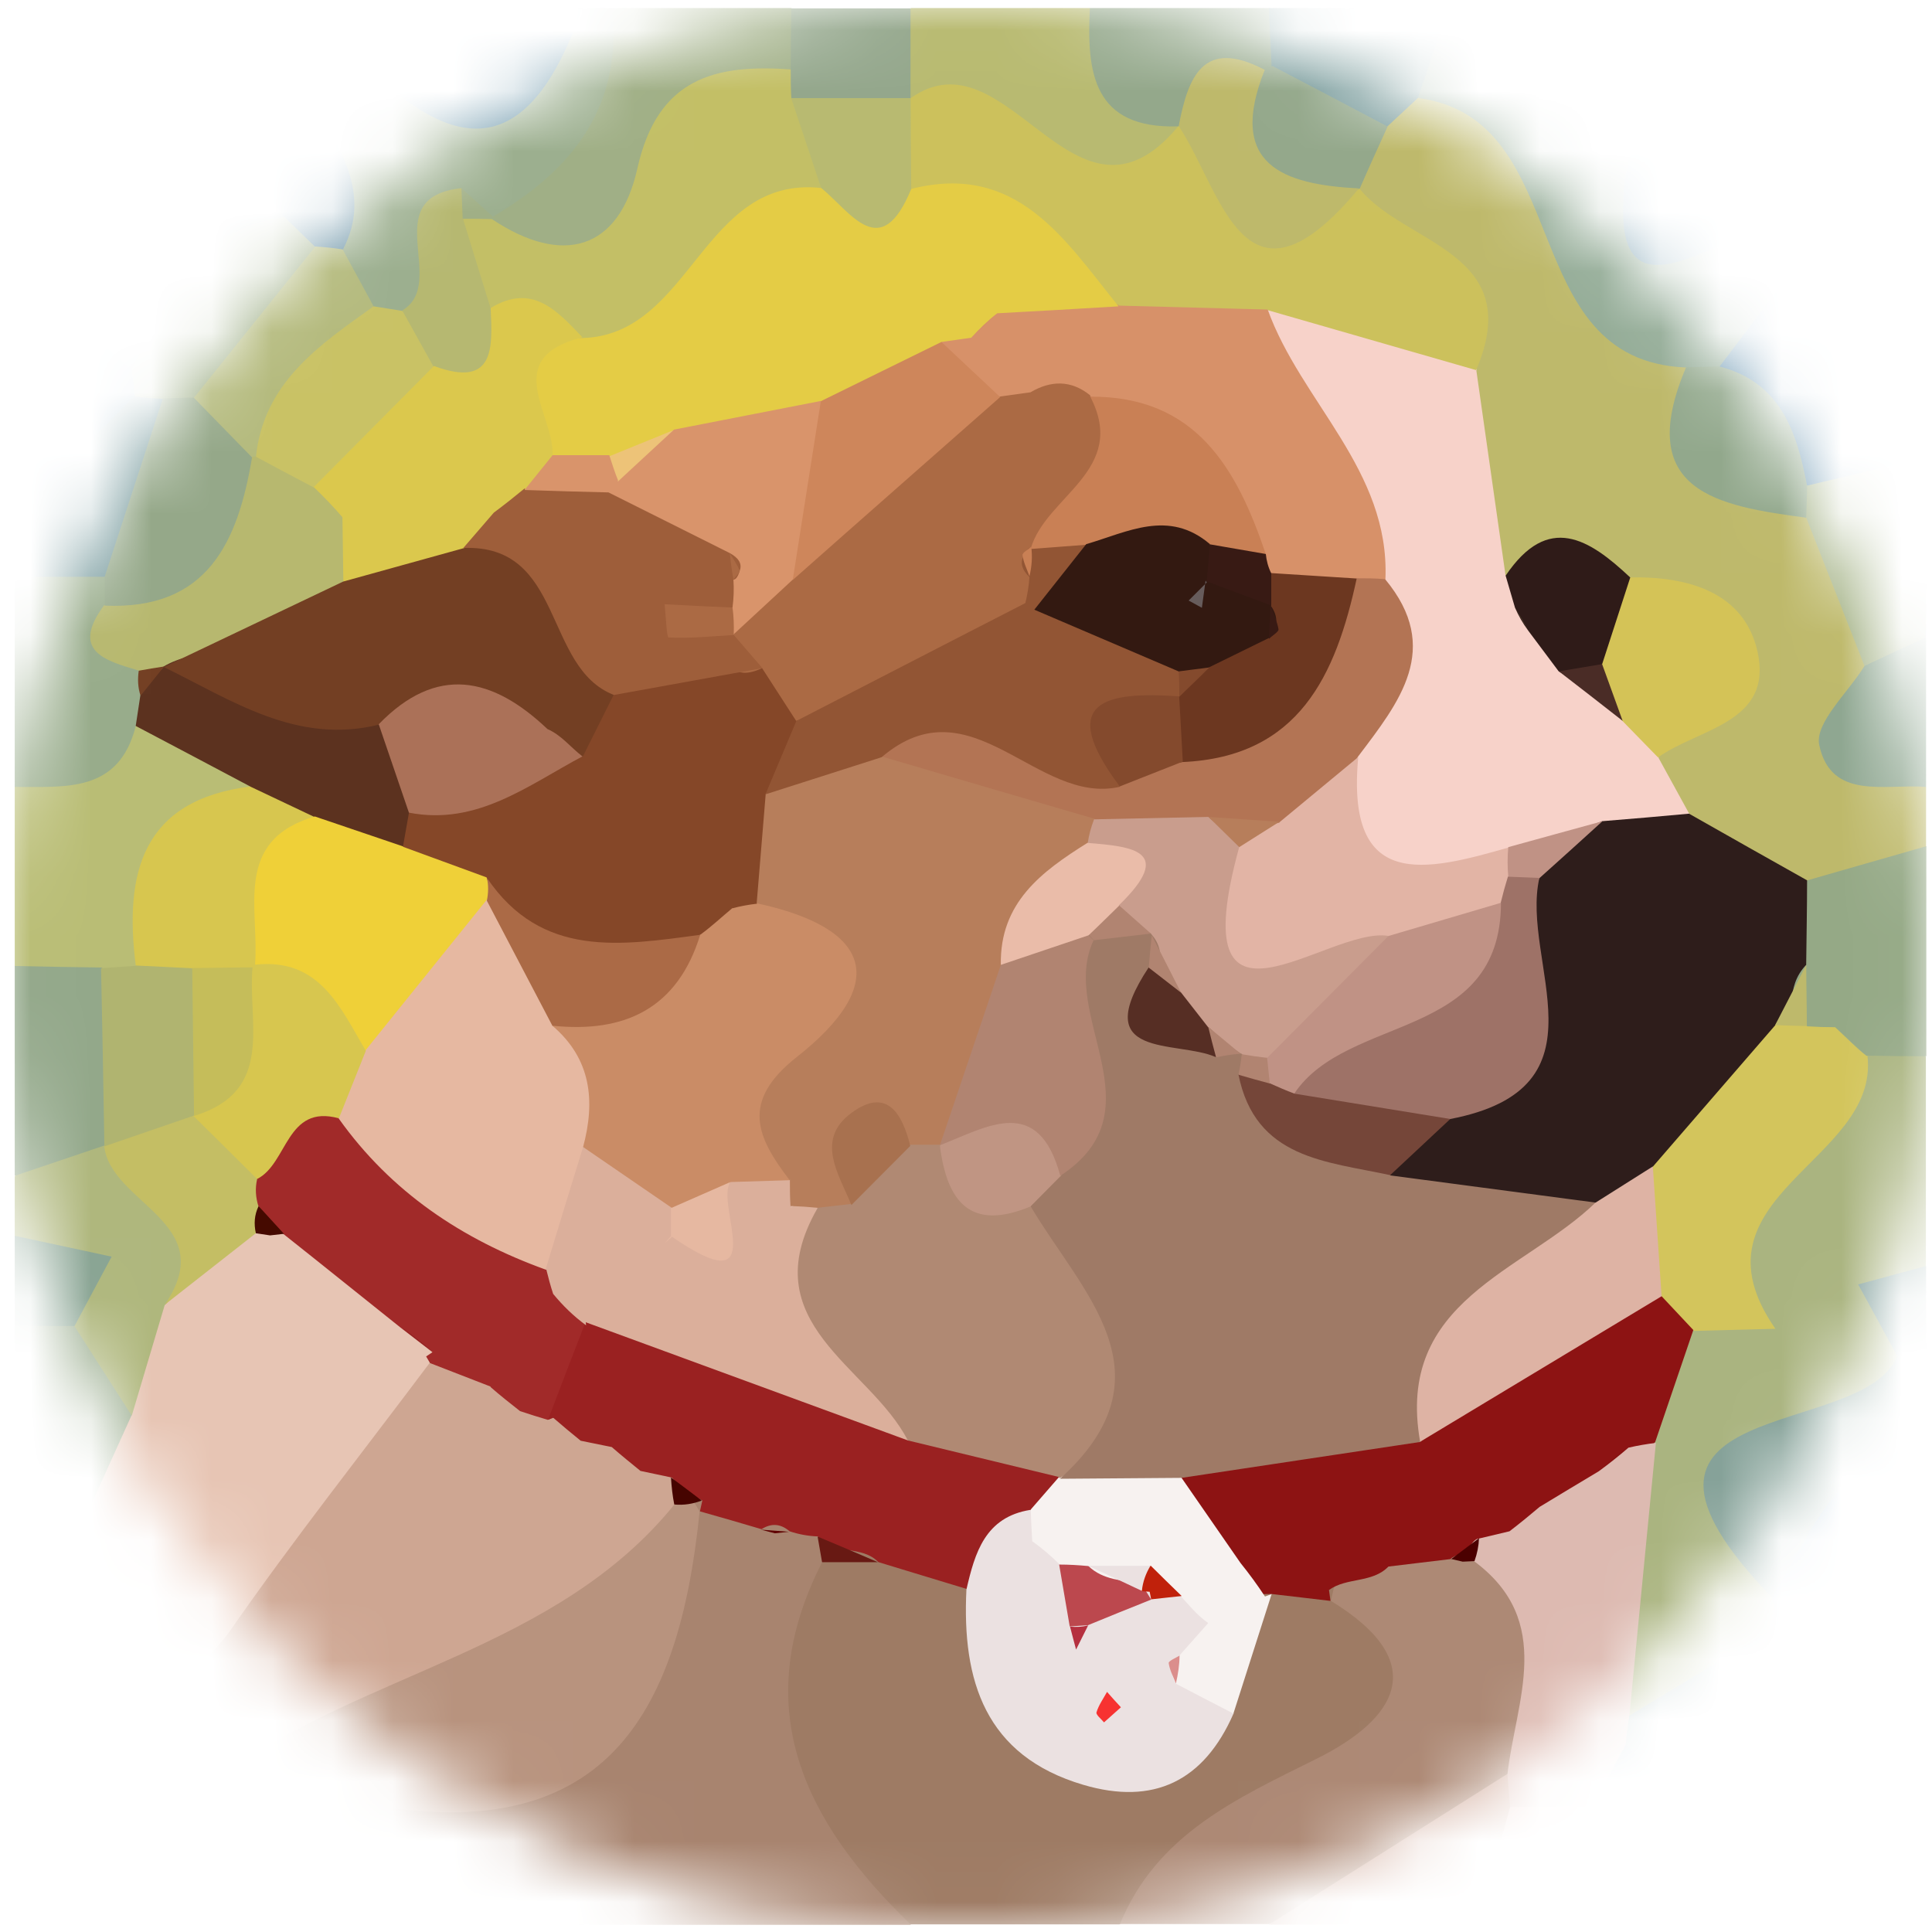 <svg width="32" height="32" viewBox="0 0 32 32" fill="none" xmlns="http://www.w3.org/2000/svg">
<mask id="mask0_3479_2" style="mask-type:alpha" maskUnits="userSpaceOnUse" x="0" y="0" width="32" height="32">
<path d="M31.999 15.999C31.999 16.053 31.999 16.108 31.999 16.162C31.999 24.91 24.906 31.999 16.158 31.999C16.052 31.999 15.944 31.999 15.838 31.999C7.09 32 0 24.91 0 16.161C0 16.053 0 15.946 0 15.838C0 7.09 7.09 0 15.838 0C15.944 0 16.052 0 16.158 0C24.906 0 31.997 7.089 31.999 15.837C31.999 15.89 31.999 15.946 31.999 15.999Z" fill="white"/>
</mask>
<g mask="url(#mask0_3479_2)">
<path d="M2.719 31.879C-2.2 32.279 1.269 28.47 0.244 26.92C0.484 26.69 0.519 26.365 0.639 26.08C0.849 25.04 0.849 23.945 1.504 23.03C1.969 22.51 1.949 21.78 2.304 21.21C2.809 20.721 3.279 20.186 3.994 19.986C4.234 19.936 4.474 19.926 4.714 19.951C5.709 20.156 6.484 20.706 7.129 21.471C7.274 21.666 7.389 21.881 7.474 22.11C7.544 22.34 7.569 22.575 7.559 22.815C7.169 24.465 6.024 25.625 4.964 26.85C4.349 27.565 3.504 28.24 4.219 29.365C4.294 29.715 4.274 30.065 4.179 30.41C3.944 31.154 3.159 31.344 2.719 31.884V31.879Z" fill="#E7C5B4"/>
<path d="M15.083 31.881H4.199C3.559 30.341 4.539 29.106 5.684 29.236C9.118 29.626 10.108 27.242 11.328 24.952C11.733 24.602 12.208 24.547 12.713 24.607C12.963 24.647 13.198 24.732 13.423 24.842C13.643 24.967 13.828 25.132 13.983 25.332C14.118 25.537 14.208 25.762 14.263 25.997C13.573 28.087 15.277 29.846 15.083 31.876V31.881Z" fill="#A8846F"/>
<path d="M31.902 13.038V14.028C31.367 14.563 30.842 15.123 29.992 15.108C29.052 15.058 28.282 14.648 27.627 13.988C27.297 13.598 27.107 13.158 27.122 12.638C27.152 11.843 28.557 10.899 26.862 10.289C26.212 9.824 25.438 9.954 24.718 9.829C23.303 8.919 23.843 7.459 23.688 6.194C23.958 4.794 22.263 4.334 22.208 3.094C22.158 2.589 22.328 2.159 22.638 1.775C22.893 1.51 23.198 1.33 23.553 1.245C24.433 1.155 25.372 1.395 25.703 2.129C26.372 3.614 27.582 4.614 28.522 5.854C28.222 7.324 29.307 7.769 30.307 8.279C31.057 8.944 31.177 9.874 31.347 10.778C31.177 11.618 30.992 12.458 31.902 13.033V13.038Z" fill="#BEB96B"/>
<path d="M15.082 31.874C13.332 30.184 12.377 28.299 13.617 25.875C13.907 25.605 14.227 25.395 14.622 25.315C15.302 25.25 15.862 25.5 16.337 25.965C16.976 26.55 16.622 27.625 17.336 28.14C18.191 28.755 19.101 29.099 19.821 27.905C20.246 27.345 20.326 26.55 20.991 26.15C21.336 25.97 21.701 25.92 22.081 25.99C24.141 27.255 24.236 28.934 22.151 29.889C20.886 30.469 19.781 31.279 18.541 31.874H15.077H15.082Z" fill="#9E7B64"/>
<path d="M11.588 25.032C11.244 28.447 9.989 30.646 5.939 29.857C4.989 29.672 4.404 30.857 4.204 31.876H3.709C3.279 31.381 3.374 30.866 3.659 30.347C3.664 30.032 3.674 29.717 3.679 29.402C3.559 28.502 3.974 27.397 4.649 27.407C7.224 27.437 8.399 24.747 10.754 24.492C10.989 24.517 11.204 24.602 11.403 24.727C11.463 24.827 11.524 24.927 11.584 25.027L11.588 25.032Z" fill="#B8937E"/>
<path d="M31.899 17.496V20.971C31.334 21.411 31.61 21.985 31.649 22.526C31.684 23.225 31.524 23.87 30.735 23.96C28.62 24.195 29.4 25.4 29.835 26.51C29.855 26.765 29.825 27.015 29.745 27.255C29.12 28.37 28.335 29.16 26.915 28.615C25.575 27.11 26.77 25.5 26.725 23.935C26.705 23.175 27.225 22.61 27.425 21.936C28.16 20.026 28.97 18.166 30.95 17.186C31.32 17.131 31.64 17.236 31.899 17.501V17.496Z" fill="#AAB480"/>
<path d="M18.548 31.874C19.158 30.384 20.473 29.794 21.808 29.13C23.117 28.48 23.732 27.545 22.043 26.515C22.068 26.4 22.098 26.29 22.123 26.175C22.348 25.715 22.733 25.46 23.207 25.31C23.577 25.21 23.947 25.2 24.317 25.28C24.567 25.345 24.802 25.45 25.017 25.585C26.612 26.645 26.127 28.015 25.592 29.399C24.582 31.184 22.628 31.209 21.018 31.869H18.543L18.548 31.874Z" fill="#AD8975"/>
<path d="M29.451 26.921C29.416 26.766 29.381 26.616 29.352 26.461C29.061 24.462 29.856 23.562 31.901 23.947C31.901 25.766 31.731 27.606 31.946 29.396C32.201 31.516 31.521 32.326 29.427 31.881C28.892 31.471 28.087 31.286 28.157 30.366C28.437 29.161 29.672 28.316 29.447 26.921H29.451Z" fill="#6E9AB7"/>
<path d="M27.926 6.087C25.072 5.972 26.112 1.968 23.487 1.623C23.107 0.943 23.582 0.553 23.987 0.133H25.967C26.472 0.588 27.256 0.618 27.666 1.228C27.786 1.418 27.866 1.623 27.916 1.838C27.976 2.153 27.946 2.473 27.961 2.783C28.566 3.527 30.061 2.738 30.281 4.132C30.301 5.302 29.631 5.937 28.611 6.302C28.351 6.327 28.121 6.252 27.921 6.082L27.926 6.087Z" fill="#94AC97"/>
<path d="M0.243 8.566C0.243 6.151 0.258 3.731 0.233 1.317C0.223 0.577 0.103 -0.148 1.233 0.132C1.968 0.802 3.423 0.652 3.478 2.102C3.338 3.441 1.143 4.366 2.688 6.051C2.753 6.296 2.768 6.546 2.738 6.796C2.233 7.846 1.758 8.941 0.248 8.566H0.243Z" fill="#769FB4"/>
<path d="M28.482 6.07C28.977 5.42 29.466 4.765 29.961 4.116C30.386 3.346 30.836 2.626 31.901 3.111V7.575C31.391 8.1 30.921 8.725 30.046 8.315C29.122 7.85 28.427 7.22 28.482 6.065V6.07Z" fill="#6C97B2"/>
<path d="M9.644 0.133H10.139C11.639 1.893 10.154 2.808 9.094 3.842C8.829 4.052 8.529 4.202 8.219 4.337C7.709 4.707 7.414 5.372 6.699 5.472C6.469 5.487 6.249 5.457 6.034 5.382C5.599 5.162 5.334 4.797 5.159 4.352C5.139 3.342 4.569 2.378 4.879 1.328C5.129 0.883 5.514 0.683 6.014 0.678C7.329 1.203 8.579 1.313 9.644 0.133Z" fill="#9CAF8F"/>
<path d="M31.901 3.11C31.256 3.445 30.606 3.78 29.962 4.115C29.427 2.695 26.322 6.42 26.972 2.615C27.127 2.45 27.282 2.275 27.427 2.1C27.427 1.94 27.437 1.78 27.442 1.62C27.622 1.465 27.832 1.395 28.062 1.39C29.397 2.105 30.556 0.326 31.896 1.125V3.11H31.901Z" fill="#7DA2B3"/>
<path d="M31.901 1.124C30.547 1.049 29.667 4.819 27.927 1.614C27.512 0.609 28.512 0.569 28.932 0.129C29.832 0.724 31.526 -1.061 31.901 1.119V1.124Z" fill="#558ECA"/>
<path d="M0.244 16.003V13.029C0.874 12.454 1.384 11.704 2.334 11.594C3.204 11.714 4.124 11.764 4.389 12.864C3.559 13.918 3.194 15.248 2.359 16.303C2.139 16.453 1.904 16.543 1.644 16.588C1.069 16.648 0.639 16.368 0.244 16.003Z" fill="#B9BD75"/>
<path d="M8.167 3.587C9.482 2.813 10.317 1.763 10.137 0.133H13.106C13.391 0.458 13.441 0.823 13.301 1.228C12.571 2.053 11.601 2.568 11.031 3.657C10.416 4.837 9.227 5.297 8.092 3.972C8.117 3.847 8.142 3.717 8.167 3.587Z" fill="#A0AF86"/>
<path d="M31.901 23.947C30.402 24.122 29.997 25.412 29.352 26.462C26.067 23.062 30.892 23.877 31.422 22.457C31.581 22.217 31.741 22.207 31.901 22.457V23.947Z" fill="#86A299"/>
<path d="M15.082 0.133H18.052C18.627 0.878 19.511 1.408 19.691 2.443C19.286 3.557 18.361 3.887 17.587 3.192C16.757 2.448 15.507 2.598 14.867 1.638C14.607 1.088 14.702 0.588 15.087 0.138L15.082 0.133Z" fill="#B8BA71"/>
<path d="M9.643 0.133C8.958 2.103 7.938 2.923 6.158 1.163C5.913 0.858 5.363 0.698 5.683 0.133H9.638H9.643Z" fill="#719AAD"/>
<path d="M31.901 17.495C31.576 17.495 31.256 17.49 30.931 17.485C30.816 17.485 30.701 17.495 30.586 17.495C30.351 17.495 30.126 17.45 29.906 17.35C29.706 17.215 29.541 17.045 29.411 16.84C29.256 16.505 29.206 16.15 29.201 15.78C29.261 15.265 29.496 14.861 29.936 14.581C30.591 14.391 31.246 14.206 31.906 14.016V17.49L31.901 17.495Z" fill="#95A986"/>
<path d="M2.729 21.613C2.549 22.223 2.364 22.833 2.184 23.443C1.234 23.648 0.909 23.088 0.774 22.293C0.844 21.618 0.919 20.938 0.244 20.478V19.488C0.599 18.854 1.069 18.459 1.849 18.694C3.074 19.383 4.269 20.088 2.729 21.618V21.613Z" fill="#AFB77D"/>
<path d="M2.249 12.024C1.969 13.139 1.079 13.029 0.244 13.034V9.56C0.589 9.2 0.999 9.035 1.499 9.175C1.719 9.26 1.909 9.385 2.069 9.56C2.349 9.93 2.464 10.38 2.624 10.809C2.669 11.034 2.669 11.254 2.624 11.479C2.544 11.694 2.419 11.874 2.244 12.024H2.249Z" fill="#98AC8B"/>
<path d="M29.931 8.043C30.586 7.888 31.246 7.733 31.901 7.578V10.553C31.636 10.868 31.436 11.338 30.881 11.028C30.561 10.208 30.236 9.393 29.916 8.573C29.796 8.453 29.756 8.333 29.801 8.213C29.846 8.098 29.891 8.038 29.931 8.038V8.043Z" fill="#A7B58B"/>
<path d="M21.016 31.878C22.331 31.048 23.645 30.218 24.965 29.383C25.18 29.528 25.335 29.723 25.42 29.968C25.655 30.873 25.045 31.363 24.48 31.878H21.016Z" fill="#D1AA9A"/>
<path d="M1.234 21.967C1.549 22.457 1.864 22.952 2.179 23.442C1.719 24.457 1.259 25.472 0.804 26.492C0.199 26.127 0.749 25.342 0.244 24.942V21.967C0.574 21.672 0.904 21.702 1.234 21.972V21.967Z" fill="#9EB093"/>
<path d="M1.724 18.975C1.229 19.14 0.739 19.31 0.244 19.475C0.244 18.315 0.244 17.16 0.244 16C0.724 16.01 1.204 16.02 1.684 16.025C2.539 16.815 2.709 17.705 2.069 18.715C1.954 18.8 1.839 18.885 1.724 18.97V18.975Z" fill="#93A88A"/>
<path d="M19.517 2.093C18.102 2.138 17.997 1.198 18.052 0.133H21.022C21.277 0.363 21.377 0.648 21.327 0.988C21.257 1.193 21.142 1.373 20.987 1.523C20.637 1.768 20.232 1.903 19.837 2.048C19.732 2.063 19.627 2.073 19.522 2.088L19.517 2.093Z" fill="#94A88B"/>
<path d="M21.061 1.088C21.046 0.768 21.031 0.453 21.016 0.133C22.006 0.133 22.995 0.133 23.985 0.133C23.82 0.628 23.655 1.128 23.485 1.623C23.315 1.783 23.145 1.938 22.975 2.098C21.98 2.443 21.356 2.083 21.056 1.088H21.061Z" fill="#7E9F9F"/>
<path d="M3.219 2.113C2.554 1.453 1.894 0.793 1.234 0.133H3.709C3.999 0.413 4.419 0.518 4.659 0.868C4.744 1.058 4.799 1.253 4.834 1.458C4.884 1.668 4.879 1.873 4.824 2.078C4.554 2.483 4.169 2.598 3.709 2.513C3.504 2.433 3.339 2.303 3.219 2.118V2.113Z" fill="#598FC7"/>
<path d="M1.729 9.554C1.234 9.554 0.739 9.554 0.244 9.554V8.564C0.909 7.894 1.569 7.224 2.234 6.554C2.519 6.414 2.769 6.464 2.984 6.704C3.484 8.059 3.494 9.199 1.729 9.554Z" fill="#7C9EA1"/>
<path d="M30.882 11.03C31.222 10.87 31.562 10.71 31.902 10.555V13.034C31.232 12.979 30.327 13.264 30.132 12.339C30.057 11.97 30.612 11.47 30.882 11.03Z" fill="#8FA791"/>
<path d="M28.43 30.415C28.765 30.905 29.095 31.395 29.43 31.885H26.46C26.285 31.695 26.185 31.475 26.16 31.22C26.29 30.27 26.565 29.47 27.77 29.59C28.15 29.735 28.375 30.005 28.425 30.42L28.43 30.415Z" fill="#5D91C1"/>
<path d="M26.592 31.323C26.547 31.509 26.507 31.698 26.462 31.883H24.482C24.657 31.233 24.837 30.579 25.012 29.929C25.462 29.499 25.952 29.434 26.487 29.764C26.827 30.264 26.722 30.794 26.592 31.328V31.323Z" fill="#EDCBC2"/>
<path d="M28.931 0.138C28.596 0.633 28.261 1.128 27.926 1.623C27.766 1.623 27.606 1.623 27.441 1.623C26.946 1.128 26.456 0.633 25.961 0.133C26.951 0.133 27.941 0.133 28.931 0.133V0.138Z" fill="#87A7AA"/>
<path d="M15.081 0.133V1.623C15.007 1.723 14.927 1.823 14.851 1.923C14.246 2.308 13.667 2.293 13.112 1.828C12.937 1.603 12.932 1.378 13.097 1.148C13.097 0.813 13.102 0.473 13.107 0.138H15.086L15.081 0.133Z" fill="#94A78C"/>
<path d="M1.234 21.964C0.904 21.964 0.574 21.964 0.244 21.959V20.469C0.779 20.584 1.314 20.699 1.849 20.814C1.644 21.199 1.439 21.579 1.234 21.964Z" fill="#89A493"/>
<path d="M4.238 1.123C4.058 0.793 3.883 0.463 3.703 0.133H5.683C5.843 0.478 5.998 0.818 6.158 1.163C5.833 1.318 5.513 1.473 5.188 1.628C5.023 1.823 4.858 1.833 4.693 1.628C4.528 1.473 4.378 1.308 4.238 1.128V1.123Z" fill="#85A7AD"/>
<path d="M31.902 22.454C31.742 22.454 31.582 22.454 31.422 22.454C31.207 22.059 30.992 21.669 30.777 21.274C31.152 21.174 31.527 21.069 31.902 20.969V22.459V22.454Z" fill="#82A09C"/>
<path d="M3.653 30.352C3.668 30.861 3.688 31.372 3.703 31.881H2.713C3.028 31.372 3.338 30.861 3.653 30.352Z" fill="#CEA692"/>
<path d="M0.244 24.93C0.429 25.445 0.619 25.965 0.804 26.48C0.619 26.625 0.429 26.77 0.244 26.915C0.244 26.255 0.244 25.59 0.244 24.93Z" fill="#85A6A7"/>
<path d="M11.168 24.922C9.213 27.332 6.038 27.692 3.673 29.406C1.864 28.506 3.318 27.727 3.813 27.007C4.868 25.492 6.013 24.047 7.118 22.572C7.363 22.107 7.773 22.227 8.163 22.282C8.448 22.357 8.708 22.482 8.948 22.647C9.033 22.682 9.118 22.722 9.208 22.752C9.293 22.787 9.378 22.827 9.468 22.857C9.638 22.927 9.803 23.012 9.963 23.107C10.133 23.187 10.288 23.287 10.438 23.392C10.678 23.542 10.893 23.722 11.088 23.927C11.213 24.072 11.303 24.237 11.358 24.422C11.368 24.617 11.308 24.787 11.168 24.922Z" fill="#CEA692"/>
<path d="M8.128 22.967C7.793 22.837 7.458 22.707 7.123 22.577L7.058 22.467L7.163 22.397C6.988 22.262 6.808 22.122 6.633 21.988C5.988 21.473 5.343 20.953 4.693 20.438C4.408 20.258 4.048 20.168 3.913 19.798C3.863 19.563 3.873 19.333 3.928 19.098C4.233 18.348 4.788 17.998 5.593 18.043C7.113 18.373 8.043 19.618 9.263 20.418C9.448 20.558 9.603 20.728 9.738 20.918C9.868 21.113 9.958 21.328 10.028 21.552C10.088 21.777 10.103 22.012 10.088 22.247C9.983 22.857 9.683 23.312 9.073 23.517C8.918 23.472 8.763 23.422 8.613 23.372C8.448 23.242 8.283 23.112 8.123 22.972L8.128 22.967Z" fill="#A12A29"/>
<path d="M4.259 19.53C4.224 19.68 4.234 19.83 4.279 19.975C4.379 20.085 4.404 20.19 4.359 20.285C4.314 20.38 4.274 20.425 4.239 20.425C3.734 20.82 3.234 21.215 2.729 21.61C3.664 20.245 1.835 19.945 1.725 18.98L1.735 18.985C2.13 18.566 2.525 18.14 3.189 18.276C3.794 18.48 4.069 18.965 4.259 19.525V19.53Z" fill="#C4BE64"/>
<path d="M6.639 21.977C6.814 22.111 6.989 22.252 7.169 22.387C6.994 22.252 6.819 22.111 6.639 21.977Z" fill="#440000"/>
<path d="M4.238 20.427C4.203 20.271 4.213 20.122 4.283 19.977C4.423 20.131 4.563 20.282 4.703 20.436L4.473 20.462L4.243 20.427H4.238Z" fill="#450A00"/>
<path d="M9.078 23.513C9.283 22.973 9.488 22.438 9.698 21.898C10.598 21.128 11.393 21.748 12.163 22.143C13.128 22.638 14.158 22.823 15.203 22.988C16.027 23.213 16.842 23.468 17.457 24.113C17.687 24.423 17.747 24.758 17.617 25.123C17.222 25.708 16.782 26.233 16.012 26.318C15.522 26.168 15.033 26.023 14.547 25.873C14.278 25.588 13.808 25.763 13.548 25.448C13.388 25.443 13.228 25.413 13.078 25.363C12.933 25.238 12.778 25.223 12.613 25.328C12.273 25.228 11.933 25.128 11.593 25.033L11.633 24.853C11.443 24.758 11.273 24.628 11.128 24.473C10.953 24.438 10.783 24.398 10.608 24.363C10.448 24.233 10.288 24.103 10.133 23.968L9.618 23.863C9.463 23.738 9.308 23.608 9.158 23.478L9.083 23.513H9.078Z" fill="#9A2121"/>
<path d="M13.541 25.45C13.876 25.59 14.206 25.73 14.541 25.875C14.231 25.875 13.926 25.875 13.616 25.875C13.591 25.73 13.566 25.59 13.541 25.445V25.45Z" fill="#681913"/>
<path d="M12.604 25.336C12.758 25.346 12.914 25.361 13.069 25.371L12.834 25.396L12.604 25.336Z" fill="#5F0200"/>
<path d="M24.452 6.13C24.612 7.265 24.777 8.4 24.937 9.535C25.117 9.565 25.282 9.625 25.447 9.71C25.692 9.84 25.892 10.02 26.077 10.225C26.252 10.435 26.442 10.635 26.592 10.865C26.762 11.2 27.087 11.415 27.297 11.725C27.447 11.985 27.462 12.27 27.472 12.555C27.642 12.864 27.812 13.174 27.982 13.484C27.767 14.029 27.317 14.299 26.802 14.489C26.162 14.669 25.492 14.664 24.852 14.829C23.152 15.389 21.908 15.179 21.803 13.03C21.773 11.86 23.008 10.845 22.238 9.58C22.008 7.96 19.803 6.79 21.163 4.805C22.613 4.375 23.827 4.54 24.462 6.135L24.452 6.13Z" fill="#F7D2C9"/>
<path d="M26.541 13.601C27.021 13.562 27.501 13.522 27.976 13.477C28.626 13.847 29.281 14.216 29.931 14.581C29.931 15.046 29.921 15.516 29.916 15.981C29.561 16.351 29.716 16.831 29.636 17.261C29.406 18.516 28.481 19.256 27.606 20.041C27.161 20.256 26.756 20.566 26.251 20.641C25.071 20.676 23.987 20.391 23.002 19.726C22.572 19.026 23.042 18.546 23.407 18.036C25.191 17.461 24.422 15.651 25.081 14.531C25.521 14.146 25.986 13.812 26.536 13.601H26.541Z" fill="#2E1D1B"/>
<path d="M24.451 6.131C23.301 5.801 22.146 5.467 20.996 5.137C20.421 5.991 19.571 5.876 18.726 5.796C17.271 5.127 16.087 4.052 14.792 3.132C14.577 2.572 14.687 2.072 15.082 1.627C16.697 0.477 17.801 4.147 19.511 2.097H19.516C20.656 1.737 21.046 3.427 22.186 3.082C22.296 3.097 22.406 3.107 22.516 3.122C23.266 4.057 25.286 4.167 24.451 6.126V6.131Z" fill="#CCC15C"/>
<path d="M27.465 12.548C27.265 12.343 27.07 12.143 26.87 11.938C26.545 11.613 26.285 11.248 26.15 10.803C26.05 10.129 26.305 9.694 27 9.564C27.96 9.544 28.89 9.809 29.11 10.793C29.374 11.973 28.135 12.063 27.465 12.543V12.548Z" fill="#D4C357"/>
<path d="M29.931 8.04C29.931 8.22 29.921 8.395 29.916 8.575C28.461 8.38 27.051 8.15 27.926 6.085C28.111 6.08 28.296 6.075 28.481 6.07C29.496 6.335 29.761 7.155 29.931 8.045V8.04Z" fill="#92A88C"/>
<path d="M21.063 1.086C21.703 1.421 22.343 1.756 22.983 2.096C22.828 2.436 22.673 2.776 22.523 3.121L22.513 3.126C21.833 3.541 21.128 3.671 20.618 2.951C20.168 2.316 20.078 1.611 20.958 1.161L21.073 1.091L21.063 1.086Z" fill="#94A88B"/>
<path d="M27.002 9.565C26.847 10.045 26.692 10.52 26.537 10.999C26.332 11.249 26.092 11.29 25.817 11.12L25.312 10.445C25.223 10.325 25.152 10.2 25.093 10.065C25.043 9.89 24.988 9.71 24.938 9.535C25.642 8.49 26.322 8.925 27.002 9.565Z" fill="#2F1B18"/>
<path d="M24.037 25.822C23.692 25.861 23.347 25.907 22.997 25.947C22.727 26.226 22.307 26.121 22.012 26.336L22.037 26.516C21.712 26.476 21.387 26.441 21.057 26.401C20.932 26.401 20.807 26.411 20.682 26.411C20.432 26.371 20.202 26.271 20.002 26.111C19.492 25.532 18.967 24.957 19.547 24.122C20.537 23.277 21.817 23.297 22.982 22.982C24.732 22.967 25.681 20.902 27.551 21.192C27.916 21.352 28.146 21.592 28.046 22.032L27.416 23.882C27.296 24.022 27.186 24.172 27.081 24.322C26.946 24.567 26.831 24.832 26.636 25.042C26.431 25.252 26.201 25.416 25.947 25.556C25.692 25.701 25.422 25.791 25.127 25.822C24.937 25.822 24.752 25.791 24.567 25.736C24.377 25.686 24.197 25.706 24.032 25.811L24.037 25.822Z" fill="#8D1313"/>
<path d="M16.007 26.328C16.147 25.718 16.317 25.128 17.067 25.008C17.207 25.108 17.352 25.193 17.502 25.263C17.647 25.343 17.767 25.453 17.852 25.588C17.942 25.698 18.007 25.828 18.062 25.953C18.137 26.048 18.227 26.128 18.347 26.178C18.357 26.163 18.547 26.168 18.557 26.163C18.797 26.088 19.037 26.053 19.287 26.063C19.381 26.078 19.466 26.103 19.561 26.118C19.646 26.158 19.731 26.203 19.816 26.243C19.966 26.358 20.091 26.503 20.186 26.668C20.291 26.938 20.291 27.203 20.171 27.457C20.081 27.593 20.076 27.742 20.181 27.898C20.301 28.047 20.381 28.207 20.431 28.382C19.941 29.502 19.107 29.907 17.942 29.562C16.317 29.082 15.932 27.837 16.007 26.328Z" fill="#EBE1E1"/>
<path d="M20.432 28.383C20.112 28.218 19.792 28.053 19.477 27.888C19.377 27.718 19.392 27.558 19.537 27.418C19.697 27.238 19.852 27.063 20.012 26.883C19.817 26.748 19.672 26.558 19.512 26.388L19.577 26.443C19.332 26.228 19.062 26.313 18.792 26.368C18.512 26.408 18.237 26.398 17.972 26.278C17.812 26.178 17.672 26.058 17.547 25.918L17.572 25.933C17.427 25.788 17.267 25.648 17.097 25.528C17.087 25.353 17.077 25.178 17.072 25.003C17.227 24.823 17.382 24.648 17.537 24.468C17.622 24.363 17.707 24.258 17.792 24.153C18.467 23.783 19.077 23.808 19.567 24.473C19.892 24.943 20.222 25.418 20.547 25.888C20.692 26.068 20.827 26.253 20.952 26.443L21.062 26.403C20.852 27.058 20.642 27.718 20.432 28.373V28.383Z" fill="#F7F2F0"/>
<path d="M11.118 24.474C11.288 24.599 11.458 24.729 11.623 24.854C11.478 24.909 11.328 24.934 11.168 24.919C11.138 24.769 11.123 24.624 11.113 24.469L11.118 24.474Z" fill="#460400"/>
<path d="M24.497 25.483C24.667 25.443 24.837 25.403 25.002 25.363C25.172 25.233 25.337 25.098 25.502 24.958C25.827 24.763 26.152 24.563 26.482 24.368C26.652 24.243 26.817 24.113 26.972 23.978C27.122 23.943 27.272 23.918 27.427 23.898C27.282 25.408 27.132 26.913 26.987 28.423C27.137 28.588 27.207 28.783 27.202 29.003C27.072 29.443 26.777 29.733 26.372 29.923C25.917 29.923 25.467 29.923 25.012 29.928C24.997 29.748 24.982 29.568 24.967 29.393C25.107 28.168 25.757 26.858 24.422 25.863C24.327 25.758 24.307 25.663 24.362 25.588C24.412 25.518 24.457 25.483 24.497 25.483Z" fill="#DDBAB1"/>
<path d="M28.056 22.039C27.876 21.849 27.701 21.659 27.521 21.469C26.736 20.804 26.966 20.069 27.376 19.324C28.051 18.544 28.726 17.764 29.401 16.984C29.586 16.669 29.761 16.669 29.931 16.999C30.086 17.009 30.241 17.014 30.396 17.014C30.571 17.174 30.731 17.344 30.916 17.489H30.931C31.136 19.239 27.876 19.809 29.406 22.009C28.956 22.019 28.506 22.034 28.056 22.044V22.039Z" fill="#D3C55C"/>
<path d="M26.926 28.897C26.941 28.737 26.961 28.577 26.986 28.417C27.806 27.917 28.631 27.422 29.451 26.922C31.975 28.932 29.506 29.467 28.431 30.412C28.266 30.247 28.101 30.076 27.936 29.912C27.611 29.557 26.991 29.502 26.926 28.892V28.897Z" fill="#8BA8A4"/>
<path d="M24.497 25.477C24.492 25.607 24.467 25.732 24.422 25.857L24.227 25.866L24.037 25.822C24.192 25.706 24.342 25.592 24.497 25.477Z" fill="#4B0000"/>
<path d="M27.426 2.102C27.276 2.272 27.121 2.442 26.971 2.617C27.121 2.447 27.276 2.277 27.426 2.102Z" fill="#87A7AA"/>
<path d="M3.218 2.114C3.373 2.139 3.528 2.159 3.688 2.179C4.308 2.494 5.038 2.724 4.903 3.659C3.993 4.474 3.523 5.779 2.184 6.109C-0.596 3.959 2.104 3.239 3.218 2.109V2.114Z" fill="#8FABA2"/>
<path d="M2.178 6.117C2.773 5.027 3.228 3.792 4.707 3.597C5.152 3.492 5.342 3.697 5.337 4.127C5.052 5.312 4.547 6.337 3.333 6.832C3.088 6.837 2.873 6.767 2.693 6.607C2.538 6.597 2.383 6.587 2.233 6.567C2.223 6.417 2.203 6.272 2.178 6.122V6.117Z" fill="#A3B38E"/>
<path d="M6.188 5.074C6.348 5.099 6.503 5.124 6.663 5.149C7.178 5.324 7.458 5.669 7.423 6.234C7.078 7.444 6.283 8.139 5.043 8.329C4.478 8.269 4.098 7.964 3.873 7.449C3.923 5.954 4.538 5.004 6.188 5.074Z" fill="#C9C265"/>
<path d="M6.188 5.074C5.293 5.714 4.368 6.329 4.238 7.574C4.118 7.614 4.003 7.654 3.883 7.694C3.358 7.519 2.998 7.234 3.203 6.599C3.873 5.764 4.543 4.929 5.213 4.095C5.393 3.9 5.548 3.92 5.683 4.145C5.853 4.454 6.018 4.764 6.188 5.074Z" fill="#B4BA7D"/>
<path d="M5.683 4.132C5.528 4.107 5.373 4.092 5.213 4.082C5.043 3.917 4.873 3.752 4.708 3.592C4.369 3.122 4.029 2.652 3.684 2.177C4.019 1.992 4.359 1.807 4.693 1.617C4.858 1.617 5.023 1.617 5.188 1.617C5.563 2.412 6.183 3.162 5.683 4.127V4.132Z" fill="#7298AA"/>
<path d="M7.177 6.067C7.007 5.757 6.832 5.452 6.662 5.142C7.437 4.682 6.232 3.267 7.642 3.117C7.812 3.292 7.907 3.497 7.922 3.742C8.017 4.362 8.632 4.732 8.697 5.367C8.497 6.272 8.377 7.352 7.177 6.067Z" fill="#B6B871"/>
<path d="M7.663 3.617C7.658 3.452 7.648 3.282 7.643 3.117C7.818 3.277 7.993 3.432 8.168 3.592L8.148 3.627C7.983 3.867 7.823 3.852 7.663 3.622V3.617Z" fill="#A0AF86"/>
<path d="M2.248 15.989C2.058 14.47 2.343 13.25 4.158 13.025C4.608 12.605 4.987 12.75 5.332 13.175C5.462 14.155 5.117 15.024 4.728 15.889C4.588 16.094 4.413 16.264 4.208 16.404C3.868 16.589 3.508 16.649 3.128 16.609C2.748 16.524 2.438 16.339 2.248 15.989Z" fill="#D7C64F"/>
<path d="M5.213 13.534C4.863 13.369 4.508 13.199 4.158 13.034C3.523 12.699 2.888 12.359 2.248 12.024C2.273 11.859 2.298 11.694 2.323 11.529C2.383 11.299 2.478 11.089 2.608 10.889C2.803 10.744 3.018 10.654 3.258 10.609C4.428 10.849 5.593 11.124 6.678 11.669C7.213 12.154 7.382 12.754 7.253 13.454C7.173 13.719 7.033 13.944 6.838 14.139C6.083 14.514 5.548 14.309 5.218 13.534H5.213Z" fill="#5C321F"/>
<path d="M2.249 15.992C2.559 16.007 2.869 16.022 3.179 16.037C3.844 16.682 4.064 17.397 3.524 18.232C3.414 18.317 3.309 18.397 3.199 18.482C2.709 18.652 2.219 18.817 1.729 18.987C1.714 18.002 1.694 17.022 1.674 16.037C1.864 16.022 2.054 16.012 2.244 15.997L2.249 15.992Z" fill="#B0B470"/>
<path d="M7.662 3.624C7.822 3.624 7.987 3.624 8.147 3.629C9.317 4.409 10.252 4.149 10.557 2.79C10.892 1.29 11.842 1.06 13.097 1.15C13.097 1.31 13.097 1.47 13.107 1.63C13.697 1.96 14.101 2.39 13.901 3.135C12.836 4.444 11.947 5.999 9.967 6.094C9.162 6.124 8.707 5.504 8.127 5.109C7.972 4.614 7.822 4.119 7.667 3.619L7.662 3.624Z" fill="#C3BF66"/>
<path d="M29.932 16.994C29.757 16.994 29.582 16.984 29.402 16.979C29.572 16.649 29.747 16.314 29.917 15.984C29.917 16.319 29.927 16.654 29.927 16.994H29.932Z" fill="#BEB96B"/>
<path d="M30.916 17.491C30.741 17.331 30.572 17.171 30.396 17.016C30.572 17.176 30.741 17.336 30.916 17.491Z" fill="#AAB480"/>
<path d="M4.24 7.565C4.555 7.735 4.875 7.905 5.19 8.07C5.315 8.095 5.44 8.125 5.565 8.15C5.795 8.28 5.965 8.465 6.085 8.7C6.225 9.08 6.225 9.459 6.085 9.839C5.39 11.444 3.76 10.424 2.71 11.039C2.595 11.204 2.455 11.219 2.29 11.104C1.73 10.939 1.165 10.779 1.725 10.024C2.94 9.609 3 8.04 4.165 7.575L4.235 7.555L4.24 7.565Z" fill="#B7B86F"/>
<path d="M4.174 7.581C3.939 8.976 3.439 10.106 1.734 10.031C1.734 9.871 1.734 9.711 1.734 9.551C2.054 8.566 2.379 7.581 2.699 6.596C2.869 6.596 3.039 6.586 3.209 6.586C3.534 6.916 3.854 7.251 4.179 7.581H4.174Z" fill="#95A889"/>
<path d="M2.298 11.109C2.438 11.084 2.578 11.059 2.718 11.039C2.588 11.199 2.458 11.364 2.328 11.524C2.283 11.389 2.278 11.249 2.298 11.109Z" fill="#733F23"/>
<path d="M20.948 1.157C20.318 2.731 21.248 3.056 22.508 3.121C20.608 5.401 20.253 3.196 19.523 2.087C19.678 1.282 19.923 0.617 20.948 1.157Z" fill="#BEB96B"/>
<path d="M26.926 28.898C27.261 29.238 27.601 29.578 27.936 29.918C27.486 30.388 27.041 30.858 26.591 31.328C26.516 30.858 26.446 30.393 26.371 29.923C26.556 29.583 26.741 29.238 26.926 28.898Z" fill="#7C9AAC"/>
<path d="M13.598 3.105C13.434 2.61 13.268 2.12 13.104 1.625C13.763 1.625 14.423 1.625 15.083 1.625C15.083 2.125 15.088 2.625 15.093 3.12C15.388 3.61 15.363 4.085 14.748 4.16C14.068 4.245 13.504 3.98 13.604 3.105H13.598Z" fill="#B8BA71"/>
<path d="M9.038 21.029C7.653 20.529 6.478 19.744 5.613 18.53C5.383 18.07 5.253 17.6 5.443 17.09C5.838 15.8 6.508 14.82 8.013 14.75C8.913 15.015 9.178 15.92 9.763 16.495C10.447 17.25 10.768 18.1 10.412 19.114C9.908 19.72 10.523 21.139 9.038 21.029Z" fill="#E6B8A1"/>
<path d="M9.037 21.026C9.242 20.351 9.447 19.676 9.657 19.001C10.157 18.651 10.557 18.961 10.967 19.191C11.102 19.266 11.237 19.356 11.382 19.426C11.392 19.406 11.627 19.451 11.632 19.426C11.802 19.336 11.962 19.271 12.132 19.191C12.427 19.091 12.712 19.106 12.997 19.226C13.167 19.346 13.267 19.511 13.302 19.691C13.262 19.826 13.192 19.936 13.087 20.006C13.207 19.921 13.332 19.846 13.482 19.786C13.687 19.861 13.842 19.976 13.967 20.146C14.207 21.421 15.431 22.406 15.046 23.861C13.267 23.206 11.482 22.556 9.702 21.901L9.707 21.951C9.502 21.801 9.322 21.626 9.162 21.431C9.117 21.296 9.082 21.161 9.047 21.021L9.037 21.026Z" fill="#DBAF9B"/>
<path d="M6.058 17.408C5.908 17.778 5.763 18.153 5.613 18.523C4.738 18.283 4.768 19.273 4.258 19.528C3.908 19.178 3.553 18.828 3.203 18.483H3.213C4.028 17.858 3.398 16.658 4.183 16.023L4.223 15.983C5.918 15.053 5.898 16.348 6.058 17.408Z" fill="#D7C64F"/>
<path d="M15.036 23.858C14.406 22.628 12.447 21.923 13.537 20.018C13.597 19.813 13.682 19.618 13.787 19.433C14.076 18.918 14.496 18.613 15.096 18.578C15.326 18.583 15.541 18.633 15.756 18.713C16.371 19.258 17.261 19.338 17.841 19.943C19.821 22.243 19.756 23.233 17.551 24.483L17.531 24.462C16.701 24.262 15.866 24.058 15.036 23.858Z" fill="#B08973"/>
<path d="M18.528 5.062C19.352 5.082 20.172 5.107 20.997 5.127C21.547 6.657 23.022 7.787 22.947 9.592C22.802 9.757 22.632 9.892 22.437 9.997C21.877 10.187 21.342 10.132 20.827 9.847C20.642 9.722 20.487 9.567 20.362 9.387C19.863 8.597 19.527 7.632 18.428 7.437C18.223 7.397 18.018 7.362 17.808 7.342C17.478 7.357 17.158 7.342 16.833 7.272C16.603 7.232 16.393 7.152 16.183 7.052C15.633 6.717 15.293 6.267 15.373 5.582C15.463 5.352 15.598 5.147 15.778 4.972C16.073 4.727 16.408 4.593 16.793 4.562C17.383 4.687 17.988 4.767 18.533 5.057L18.528 5.062Z" fill="#D79169"/>
<path d="M22.472 9.578C22.627 9.578 22.787 9.578 22.942 9.593C23.897 10.743 23.172 11.633 22.492 12.533C22.127 13.183 22.092 14.098 21.107 14.243C20.717 14.268 20.327 14.263 19.938 14.268C19.282 14.268 18.628 14.268 17.978 14.268C16.553 14.348 15.333 13.973 14.498 12.718C15.278 10.118 16.843 11.973 18.103 12.073C18.568 12.118 19.008 11.973 19.448 11.853C21.102 11.958 21.327 10.153 22.477 9.578H22.472Z" fill="#B37454"/>
<path d="M21.192 13.619C21.627 13.259 22.062 12.899 22.497 12.539C22.287 14.769 23.617 14.429 24.982 14.039C25.172 14.229 25.247 14.459 25.207 14.729C25.167 14.984 25.082 15.229 24.952 15.454C24.482 16.279 23.617 16.194 22.867 16.379C21.837 16.654 20.762 17.104 19.898 16.084C19.343 15.424 19.453 14.714 20.062 14.099C20.402 13.859 20.792 13.724 21.192 13.624V13.619Z" fill="#E2B4A5"/>
<path d="M24.982 14.521C24.967 14.357 24.967 14.197 24.982 14.031C25.502 13.886 26.022 13.746 26.542 13.602C26.197 13.916 25.847 14.232 25.502 14.541C25.317 14.851 25.142 14.841 24.987 14.521H24.982Z" fill="#C09285"/>
<path d="M25.816 11.12C26.056 11.08 26.296 11.04 26.536 11C26.651 11.315 26.761 11.625 26.876 11.94C26.526 11.665 26.171 11.39 25.821 11.12H25.816Z" fill="#4A2C26"/>
<path d="M25.092 10.062C25.167 10.193 25.242 10.318 25.317 10.443C25.242 10.312 25.167 10.188 25.092 10.062Z" fill="#BEB96B"/>
<path d="M17.557 24.493C19.462 22.768 17.917 21.413 17.072 19.983C16.992 19.644 16.992 19.304 17.107 18.974C17.517 17.909 16.922 16.674 17.647 15.659C17.872 15.379 18.157 15.209 18.512 15.164C18.737 15.169 18.947 15.224 19.142 15.334C19.302 15.474 19.427 15.649 19.507 15.849C19.622 16.254 19.831 16.589 20.236 16.764C20.427 16.839 20.602 16.939 20.766 17.064C20.841 17.134 20.916 17.204 20.991 17.274C21.131 17.439 21.251 17.614 21.366 17.794C21.936 18.339 22.616 18.774 23.031 19.469L26.431 19.919C26.846 20.933 26.071 21.373 25.446 21.808C24.646 22.368 24.041 23.073 23.526 23.883C22.206 24.083 20.886 24.278 19.572 24.478C18.902 24.483 18.232 24.488 17.562 24.493H17.557Z" fill="#9F7A66"/>
<path d="M23.522 23.88C23.107 21.54 25.232 21.07 26.426 19.92C26.741 19.72 27.061 19.52 27.376 19.32C27.426 20.035 27.471 20.75 27.521 21.47C26.186 22.275 24.857 23.075 23.522 23.88Z" fill="#DEB3A4"/>
<path d="M24.982 14.521C25.152 14.526 25.327 14.536 25.497 14.541C25.177 15.935 26.712 18.02 24.017 18.535C23.132 18.845 22.247 19.15 21.412 18.415C21.167 16.995 22.167 16.555 23.197 16.185C23.887 15.935 24.682 15.886 24.857 14.951C24.892 14.806 24.932 14.661 24.977 14.516L24.982 14.521Z" fill="#9E7267"/>
<path d="M21.437 18.114C22.297 18.254 23.161 18.394 24.021 18.534C23.691 18.844 23.356 19.154 23.026 19.464C21.972 19.234 20.792 19.199 20.512 17.794C20.682 17.679 20.872 17.639 21.077 17.679C21.272 17.759 21.392 17.904 21.437 18.109V18.114Z" fill="#754639"/>
<path d="M16.087 5.594C15.922 5.619 15.758 5.639 15.592 5.664C15.318 6.569 14.593 7.004 13.803 7.374C12.963 7.499 12.213 8.049 11.318 7.939C10.808 7.969 10.328 8.199 9.803 8.154C9.388 8.099 9.033 7.924 8.748 7.614C8.428 6.669 7.683 5.529 9.643 5.599C11.453 5.554 11.633 2.899 13.603 3.114C14.098 3.519 14.588 4.364 15.093 3.129C16.852 2.684 17.637 3.974 18.527 5.074C17.857 5.114 17.187 5.154 16.517 5.189C16.362 5.309 16.217 5.449 16.082 5.599L16.087 5.594Z" fill="#E4CC45"/>
<path d="M26.97 23.969C26.805 24.099 26.64 24.229 26.48 24.359C26.645 24.229 26.81 24.099 26.97 23.969Z" fill="#590902"/>
<path d="M17.548 25.914C17.708 25.914 17.868 25.924 18.028 25.939C18.273 26.174 18.593 26.174 18.898 26.229C18.958 26.319 19.013 26.404 19.068 26.494C18.718 26.634 18.368 26.774 18.018 26.919C17.918 26.924 17.818 26.934 17.718 26.939C17.658 26.599 17.603 26.259 17.543 25.914H17.548Z" fill="#BC484E"/>
<path d="M18.566 28.278C18.466 28.368 18.376 28.448 18.286 28.528C18.241 28.473 18.151 28.403 18.161 28.363C18.196 28.243 18.276 28.133 18.336 28.023C18.411 28.108 18.486 28.193 18.566 28.278Z" fill="#F73231"/>
<path d="M19.057 25.93C19.227 26.1 19.402 26.27 19.572 26.435C19.402 26.455 19.232 26.47 19.067 26.49L19.042 26.365L18.912 26.355C18.782 26.155 18.842 26.015 19.057 25.935V25.93Z" fill="#C0210B"/>
<path d="M17.723 26.942C17.823 26.952 17.923 26.947 18.023 26.922C17.958 27.057 17.888 27.187 17.823 27.322C17.788 27.197 17.758 27.072 17.723 26.942Z" fill="#B5303F"/>
<path d="M19.537 27.414C19.537 27.574 19.512 27.729 19.477 27.884C19.432 27.769 19.372 27.659 19.357 27.544C19.357 27.509 19.477 27.459 19.542 27.419L19.537 27.414Z" fill="#DB8E8C"/>
<path d="M19.058 25.93C18.978 26.06 18.928 26.2 18.913 26.35C18.618 26.21 18.318 26.07 18.023 25.935C18.368 25.935 18.713 25.935 19.058 25.935V25.93Z" fill="#EBE1E1"/>
<path d="M9.642 5.587C8.277 5.937 9.182 6.857 9.152 7.542C9.177 7.772 9.167 8.002 9.122 8.232C9.072 8.337 9.022 8.442 8.977 8.547C8.847 8.742 8.697 8.922 8.537 9.097C8.282 9.347 8.007 9.577 7.692 9.747C7.002 10.052 6.317 10.277 5.687 9.627C5.682 9.272 5.677 8.922 5.672 8.567C5.522 8.392 5.362 8.227 5.197 8.067C5.862 7.397 6.522 6.732 7.187 6.062C8.202 6.437 8.157 5.757 8.127 5.102C8.817 4.682 9.227 5.147 9.647 5.587H9.642Z" fill="#DBC84D"/>
<path d="M6.058 17.403C5.633 16.683 5.294 15.863 4.224 15.978C4.299 15.053 3.854 13.923 5.214 13.523C5.698 13.688 6.188 13.853 6.673 14.018C7.228 13.878 7.763 13.838 8.178 14.343C8.283 14.563 8.238 14.748 8.058 14.908C7.388 15.738 6.723 16.568 6.053 17.398L6.058 17.403Z" fill="#EFD038"/>
<path d="M4.183 16.023C4.098 16.938 4.563 18.073 3.214 18.483C3.204 17.668 3.194 16.853 3.184 16.033C3.519 16.033 3.849 16.023 4.183 16.023Z" fill="#C5BD5A"/>
<path d="M8.064 14.534C7.599 14.364 7.139 14.194 6.674 14.025C6.709 13.835 6.739 13.65 6.774 13.46C7.319 12.55 8.314 12.305 9.154 11.83C9.464 11.485 9.778 11.15 10.213 10.96C11.043 10.79 11.878 10.67 12.728 10.7C13.248 10.88 13.538 11.26 13.678 11.775C13.788 12.27 13.628 12.755 13.613 13.25C13.613 13.885 13.368 14.444 13.133 15.014C13.018 15.239 12.863 15.429 12.678 15.604C12.498 15.779 12.293 15.914 12.068 16.029C11.843 16.134 11.608 16.194 11.363 16.214C9.788 16.589 8.599 16.204 8.059 14.534H8.064Z" fill="#854728"/>
<path d="M10.162 11.513C9.992 11.853 9.822 12.193 9.652 12.533C9.547 12.533 9.442 12.533 9.337 12.533C9.127 12.533 8.917 12.508 8.707 12.473C7.892 12.328 7.102 12.063 6.273 12.003C4.913 12.338 3.838 11.598 2.713 11.048C3.703 10.578 4.693 10.103 5.683 9.633C6.343 9.448 7.007 9.268 7.667 9.083C9.817 8.488 9.902 8.568 10.162 11.513Z" fill="#733F23"/>
<path d="M6.273 11.996C7.233 11.006 8.158 11.211 9.068 12.076C9.298 12.175 9.453 12.38 9.643 12.525H9.653C8.748 13.005 7.903 13.68 6.773 13.46C6.608 12.97 6.438 12.486 6.273 11.996Z" fill="#AB7158"/>
<path d="M12.133 15.044C12.263 15.009 12.398 14.984 12.533 14.969C13.248 14.454 13.928 14.459 14.458 15.204C14.918 15.858 14.953 16.648 14.563 17.313C14.113 18.078 13.683 18.873 13.078 19.548C12.753 19.558 12.428 19.568 12.103 19.578C11.833 19.858 11.633 20.288 11.123 20.003C10.633 19.668 10.148 19.333 9.658 18.998C9.863 18.233 9.793 17.538 9.148 16.988C9.733 16.108 10.928 16.224 11.598 15.479H11.603C11.788 15.344 11.958 15.184 12.133 15.039V15.044Z" fill="#CA8C66"/>
<path d="M11.599 15.479C11.224 16.704 10.349 17.114 9.149 16.989C8.789 16.299 8.424 15.609 8.064 14.919C8.089 14.794 8.094 14.664 8.064 14.539C8.969 15.879 10.289 15.659 11.594 15.484L11.599 15.479Z" fill="#AB6A46"/>
<path d="M13.078 19.546C12.533 18.835 12.263 18.246 13.193 17.511C14.743 16.291 14.443 15.371 12.533 14.961C12.583 14.356 12.633 13.751 12.683 13.146C13.218 12.611 13.683 11.841 14.608 12.531C15.783 12.876 16.953 13.221 18.128 13.561C18.258 13.751 18.313 13.961 18.293 14.191C18.053 14.921 17.238 15.371 17.293 16.251C17.113 17.281 16.763 18.211 15.898 18.87C15.788 18.901 15.678 18.93 15.573 18.96C15.408 18.96 15.248 18.96 15.083 18.96C14.013 18.541 14.403 19.585 14.108 19.94C13.918 19.96 13.733 19.985 13.543 20.005C13.393 19.99 13.243 19.98 13.093 19.975C13.083 19.825 13.083 19.68 13.083 19.53L13.078 19.546Z" fill="#B77E5B"/>
<path d="M11.118 20.008C11.443 19.863 11.773 19.723 12.098 19.578C11.833 19.938 12.803 21.638 11.128 20.483L11.113 20.468C11.113 20.313 11.113 20.158 11.113 20.008H11.118Z" fill="#E6B8A1"/>
<path d="M11.132 20.484L11.002 20.599L11.117 20.469L11.132 20.484Z" fill="#E6B8A1"/>
<path d="M17.563 19.483C17.398 19.648 17.233 19.817 17.068 19.983C16.063 20.402 15.683 19.892 15.568 18.978C15.933 18.423 16.383 17.978 17.108 18.213C17.758 18.423 17.933 18.873 17.563 19.488V19.483Z" fill="#C09583"/>
<path d="M14.102 19.959C13.892 19.445 13.497 18.875 14.107 18.43C14.692 18 14.947 18.45 15.077 18.98C14.752 19.305 14.427 19.634 14.102 19.959Z" fill="#A8714F"/>
<path d="M13.188 11.942C12.998 11.652 12.813 11.357 12.623 11.067C12.143 11.292 12.018 10.982 11.928 10.607C11.943 9.962 12.328 9.502 12.698 9.032C13.803 7.922 14.527 6.208 16.562 6.568C16.732 6.543 16.897 6.523 17.067 6.498C17.407 6.298 17.742 6.293 18.057 6.548V6.563C19.277 7.377 18.632 8.142 18.007 8.907C17.887 9.042 17.762 9.187 17.657 9.332C17.512 9.562 17.392 9.807 17.292 10.067C17.207 10.257 17.097 10.422 16.967 10.577C15.832 11.382 14.543 11.737 13.193 11.937L13.188 11.942Z" fill="#AB6A44"/>
<path d="M16.563 6.579C15.418 7.589 14.273 8.594 13.133 9.604C12.078 8.424 12.338 7.454 13.598 6.644C14.263 6.319 14.928 5.989 15.593 5.664C15.918 5.969 16.243 6.274 16.568 6.579H16.563Z" fill="#CE865B"/>
<path d="M17.073 9.085C17.323 8.215 18.693 7.79 18.058 6.57C19.808 6.56 20.483 7.755 20.963 9.17C20.718 9.39 20.443 9.555 20.108 9.605C19.358 9.405 18.618 9.77 17.868 9.64C17.543 9.54 17.298 9.325 17.068 9.085H17.073Z" fill="#C98055"/>
<path d="M22.471 9.582C22.126 11.182 21.516 12.537 19.586 12.622C18.616 12.822 18.857 12.152 18.877 11.637C18.936 11.432 19.037 11.247 19.151 11.077C19.266 10.927 19.406 10.782 19.546 10.652C19.741 10.492 19.961 10.362 20.191 10.267C20.301 10.197 20.421 10.127 20.526 10.047C20.591 9.932 20.666 9.827 20.736 9.712C20.796 9.572 20.906 9.497 21.056 9.492L22.471 9.582Z" fill="#6C3720"/>
<path d="M21.056 9.496C21.056 9.676 21.056 9.851 21.056 10.03C20.716 10.255 20.406 10.165 20.107 9.941C20.037 9.846 19.966 9.756 19.901 9.661C19.846 9.426 19.892 9.211 20.041 9.016C20.351 9.071 20.656 9.121 20.966 9.176C20.976 9.286 21.006 9.396 21.056 9.496Z" fill="#381A14"/>
<path d="M16.088 5.59C16.233 5.455 16.378 5.32 16.523 5.18C16.378 5.315 16.233 5.45 16.088 5.59Z" fill="#CE865B"/>
<path d="M13.188 11.942C14.453 11.292 15.717 10.637 16.987 9.987C17.107 9.972 17.232 9.957 17.352 9.942C18.277 9.862 19.047 10.167 19.657 10.872C19.777 11.122 19.737 11.347 19.532 11.537C18.857 11.807 18.712 12.427 18.547 13.032C17.172 13.347 16.092 11.272 14.602 12.542C13.963 12.747 13.323 12.952 12.678 13.157C12.848 12.752 13.018 12.352 13.188 11.947V11.942Z" fill="#925534"/>
<path d="M18.016 13.966C18.036 13.831 18.071 13.701 18.121 13.571C18.756 13.556 19.386 13.546 20.015 13.531C20.18 13.706 20.495 13.721 20.525 14.031C19.555 17.556 21.975 15.341 22.995 15.501C23.225 16.941 21.965 17.131 21.165 17.711C20.915 17.751 20.715 17.666 20.57 17.456L20.545 17.446C20.305 17.266 20.015 17.241 19.735 17.191C19.46 17.071 19.276 16.861 19.166 16.586C19.105 16.221 19.375 15.831 19.081 15.486L19.061 15.461C18.82 15.311 18.546 15.221 18.321 15.036C18.061 14.721 18.041 14.336 18.016 13.956V13.966Z" fill="#C99D8D"/>
<path d="M18.546 13.024C17.481 11.604 18.321 11.449 19.531 11.534C19.551 11.894 19.571 12.254 19.591 12.614C19.246 12.749 18.896 12.889 18.551 13.024H18.546Z" fill="#844A2D"/>
<path d="M20.526 14.031C20.356 13.866 20.186 13.696 20.016 13.531C20.406 13.556 20.796 13.586 21.191 13.611C20.971 13.751 20.745 13.891 20.526 14.031Z" fill="#B77E5B"/>
<path d="M20.987 17.523C21.657 16.848 22.327 16.178 22.997 15.503C23.616 15.318 24.241 15.138 24.861 14.953C24.856 17.243 22.327 16.788 21.437 18.113C21.302 18.063 21.167 18.003 21.032 17.943C20.872 17.863 20.812 17.773 20.852 17.673C20.892 17.568 20.937 17.518 20.987 17.518V17.523Z" fill="#C09285"/>
<path d="M17.563 19.479C17.198 18.119 16.353 18.664 15.568 18.969C15.903 17.974 16.243 16.974 16.578 15.979C16.953 15.634 17.283 15.194 17.898 15.354C17.968 15.429 18.043 15.504 18.113 15.574C17.528 16.819 19.228 18.384 17.563 19.474V19.479Z" fill="#B18471"/>
<path d="M19.561 16.438C19.711 16.628 19.856 16.818 20.006 17.008C20.126 17.098 20.186 17.198 20.186 17.318C20.186 17.448 20.166 17.508 20.136 17.508C19.486 17.223 18.011 17.558 19.026 16.023C19.246 16.103 19.421 16.243 19.561 16.438Z" fill="#562E24"/>
<path d="M18.538 14.998C18.713 15.153 18.888 15.308 19.063 15.463C18.748 15.498 18.433 15.538 18.118 15.573L18.038 15.488C17.963 15.073 18.113 14.893 18.543 14.998H18.538Z" fill="#B18471"/>
<path d="M19.562 16.442C19.382 16.302 19.207 16.167 19.027 16.027C19.042 15.847 19.057 15.672 19.077 15.492C19.237 15.807 19.402 16.122 19.562 16.442Z" fill="#B18471"/>
<path d="M20.987 17.521C21.002 17.661 21.017 17.806 21.032 17.946C20.857 17.901 20.687 17.851 20.512 17.801C20.537 17.686 20.557 17.576 20.567 17.461C20.707 17.486 20.847 17.506 20.987 17.521Z" fill="#B18471"/>
<path d="M20.142 17.513C20.097 17.343 20.052 17.178 20.012 17.008C20.192 17.158 20.367 17.303 20.547 17.453C20.412 17.463 20.277 17.483 20.142 17.513Z" fill="#B18471"/>
<path d="M13.596 6.641C13.441 7.626 13.286 8.615 13.131 9.6C12.801 9.905 12.472 10.21 12.142 10.515C12.066 10.465 11.986 10.42 11.912 10.37C11.812 10.215 11.747 10.05 11.722 9.87C11.722 9.69 11.752 9.51 11.807 9.34C11.877 8.97 11.672 9.37 11.647 9.285C11.342 9.41 11.762 9.225 11.447 9.34C10.812 9.3 10.247 9.145 9.992 8.47C9.957 8.25 10.022 8.06 10.162 7.895C10.512 7.656 10.837 7.386 11.162 7.116C11.972 6.956 12.786 6.801 13.596 6.641Z" fill="#D9946B"/>
<path d="M11.162 7.117C10.852 7.402 10.548 7.687 10.238 7.972C10.073 7.927 9.993 7.847 10.008 7.742C10.023 7.617 10.048 7.557 10.093 7.557C10.448 7.412 10.808 7.267 11.162 7.122V7.117Z" fill="#EDC378"/>
<path d="M10.093 7.544C10.138 7.684 10.183 7.824 10.238 7.959C10.183 8.024 10.128 8.084 10.078 8.154C9.603 8.544 9.143 8.514 8.693 8.109C8.848 7.919 8.998 7.729 9.153 7.539C9.468 7.539 9.778 7.539 10.093 7.539V7.544Z" fill="#D9946B"/>
<path d="M8.694 8.116C9.154 8.131 9.619 8.146 10.079 8.156C10.748 8.491 11.418 8.826 12.088 9.161C12.233 9.241 12.288 9.331 12.258 9.436C12.228 9.546 12.188 9.601 12.148 9.601C12.158 9.756 12.153 9.906 12.133 10.061C11.903 10.221 11.713 10.381 12.153 10.511H12.148C12.308 10.696 12.468 10.881 12.628 11.066C11.808 11.216 10.989 11.361 10.169 11.511C8.994 11.056 9.354 9.011 7.674 9.076C7.844 8.881 8.009 8.686 8.179 8.491C8.354 8.361 8.524 8.226 8.694 8.086V8.111V8.116Z" fill="#9E5E3A"/>
<path d="M18.536 15.001C18.366 15.166 18.201 15.331 18.031 15.491C17.547 15.656 17.061 15.816 16.577 15.981C16.557 14.951 17.252 14.436 18.011 13.961C18.751 14.021 19.471 14.086 18.531 14.996L18.536 15.001Z" fill="#EABCA9"/>
<path d="M17.071 9.093C17.376 9.068 17.686 9.048 17.991 9.023C18.331 9.878 17.836 10.073 17.136 10.103L16.981 9.998C17.016 9.853 17.041 9.708 17.051 9.558C16.931 9.443 16.896 9.333 16.946 9.223C16.991 9.118 17.036 9.068 17.081 9.068L17.071 9.093Z" fill="#925534"/>
<path d="M17.081 9.055C17.101 9.22 17.091 9.38 17.051 9.545C17.011 9.43 16.951 9.315 16.936 9.195C16.931 9.155 17.031 9.1 17.081 9.055Z" fill="#C98055"/>
<path d="M17.136 10.093C17.421 9.733 17.706 9.373 17.991 9.013C18.676 8.813 19.356 8.429 20.041 9.013C20.02 9.228 20.006 9.438 19.985 9.653L19.966 9.623C20.331 9.758 20.691 9.893 21.055 10.028H21.045C21.18 10.213 21.17 10.393 21.015 10.568C20.686 10.728 20.355 10.893 20.026 11.053C19.876 11.238 19.706 11.263 19.516 11.118C18.721 10.778 17.926 10.438 17.131 10.098L17.136 10.093Z" fill="#331911"/>
<path d="M21.016 10.574C21.026 10.394 21.036 10.214 21.046 10.039C21.091 10.169 21.156 10.294 21.176 10.424C21.181 10.464 21.076 10.524 21.021 10.579L21.016 10.574Z" fill="#381A14"/>
<path d="M19.523 11.12C19.693 11.1 19.863 11.075 20.033 11.055C19.868 11.215 19.698 11.38 19.533 11.54C19.533 11.4 19.533 11.26 19.523 11.12Z" fill="#844A2D"/>
<path d="M12.148 10.518C11.788 10.538 11.428 10.578 11.073 10.558C11.043 10.558 11.028 10.198 11.008 10.008C11.383 10.028 11.758 10.048 12.133 10.063C12.153 10.213 12.158 10.363 12.153 10.513L12.148 10.518Z" fill="#AB6A44"/>
<path d="M12.148 9.604C12.123 9.459 12.103 9.314 12.088 9.164C12.143 9.259 12.213 9.349 12.248 9.449C12.258 9.484 12.183 9.549 12.148 9.599V9.604Z" fill="#AB6A44"/>
<path d="M19.968 9.617C19.948 9.767 19.927 9.917 19.907 10.067C19.832 10.027 19.762 9.987 19.688 9.947C19.788 9.847 19.887 9.747 19.988 9.647L19.968 9.617Z" fill="#675C5C"/>
</g>
</svg>
